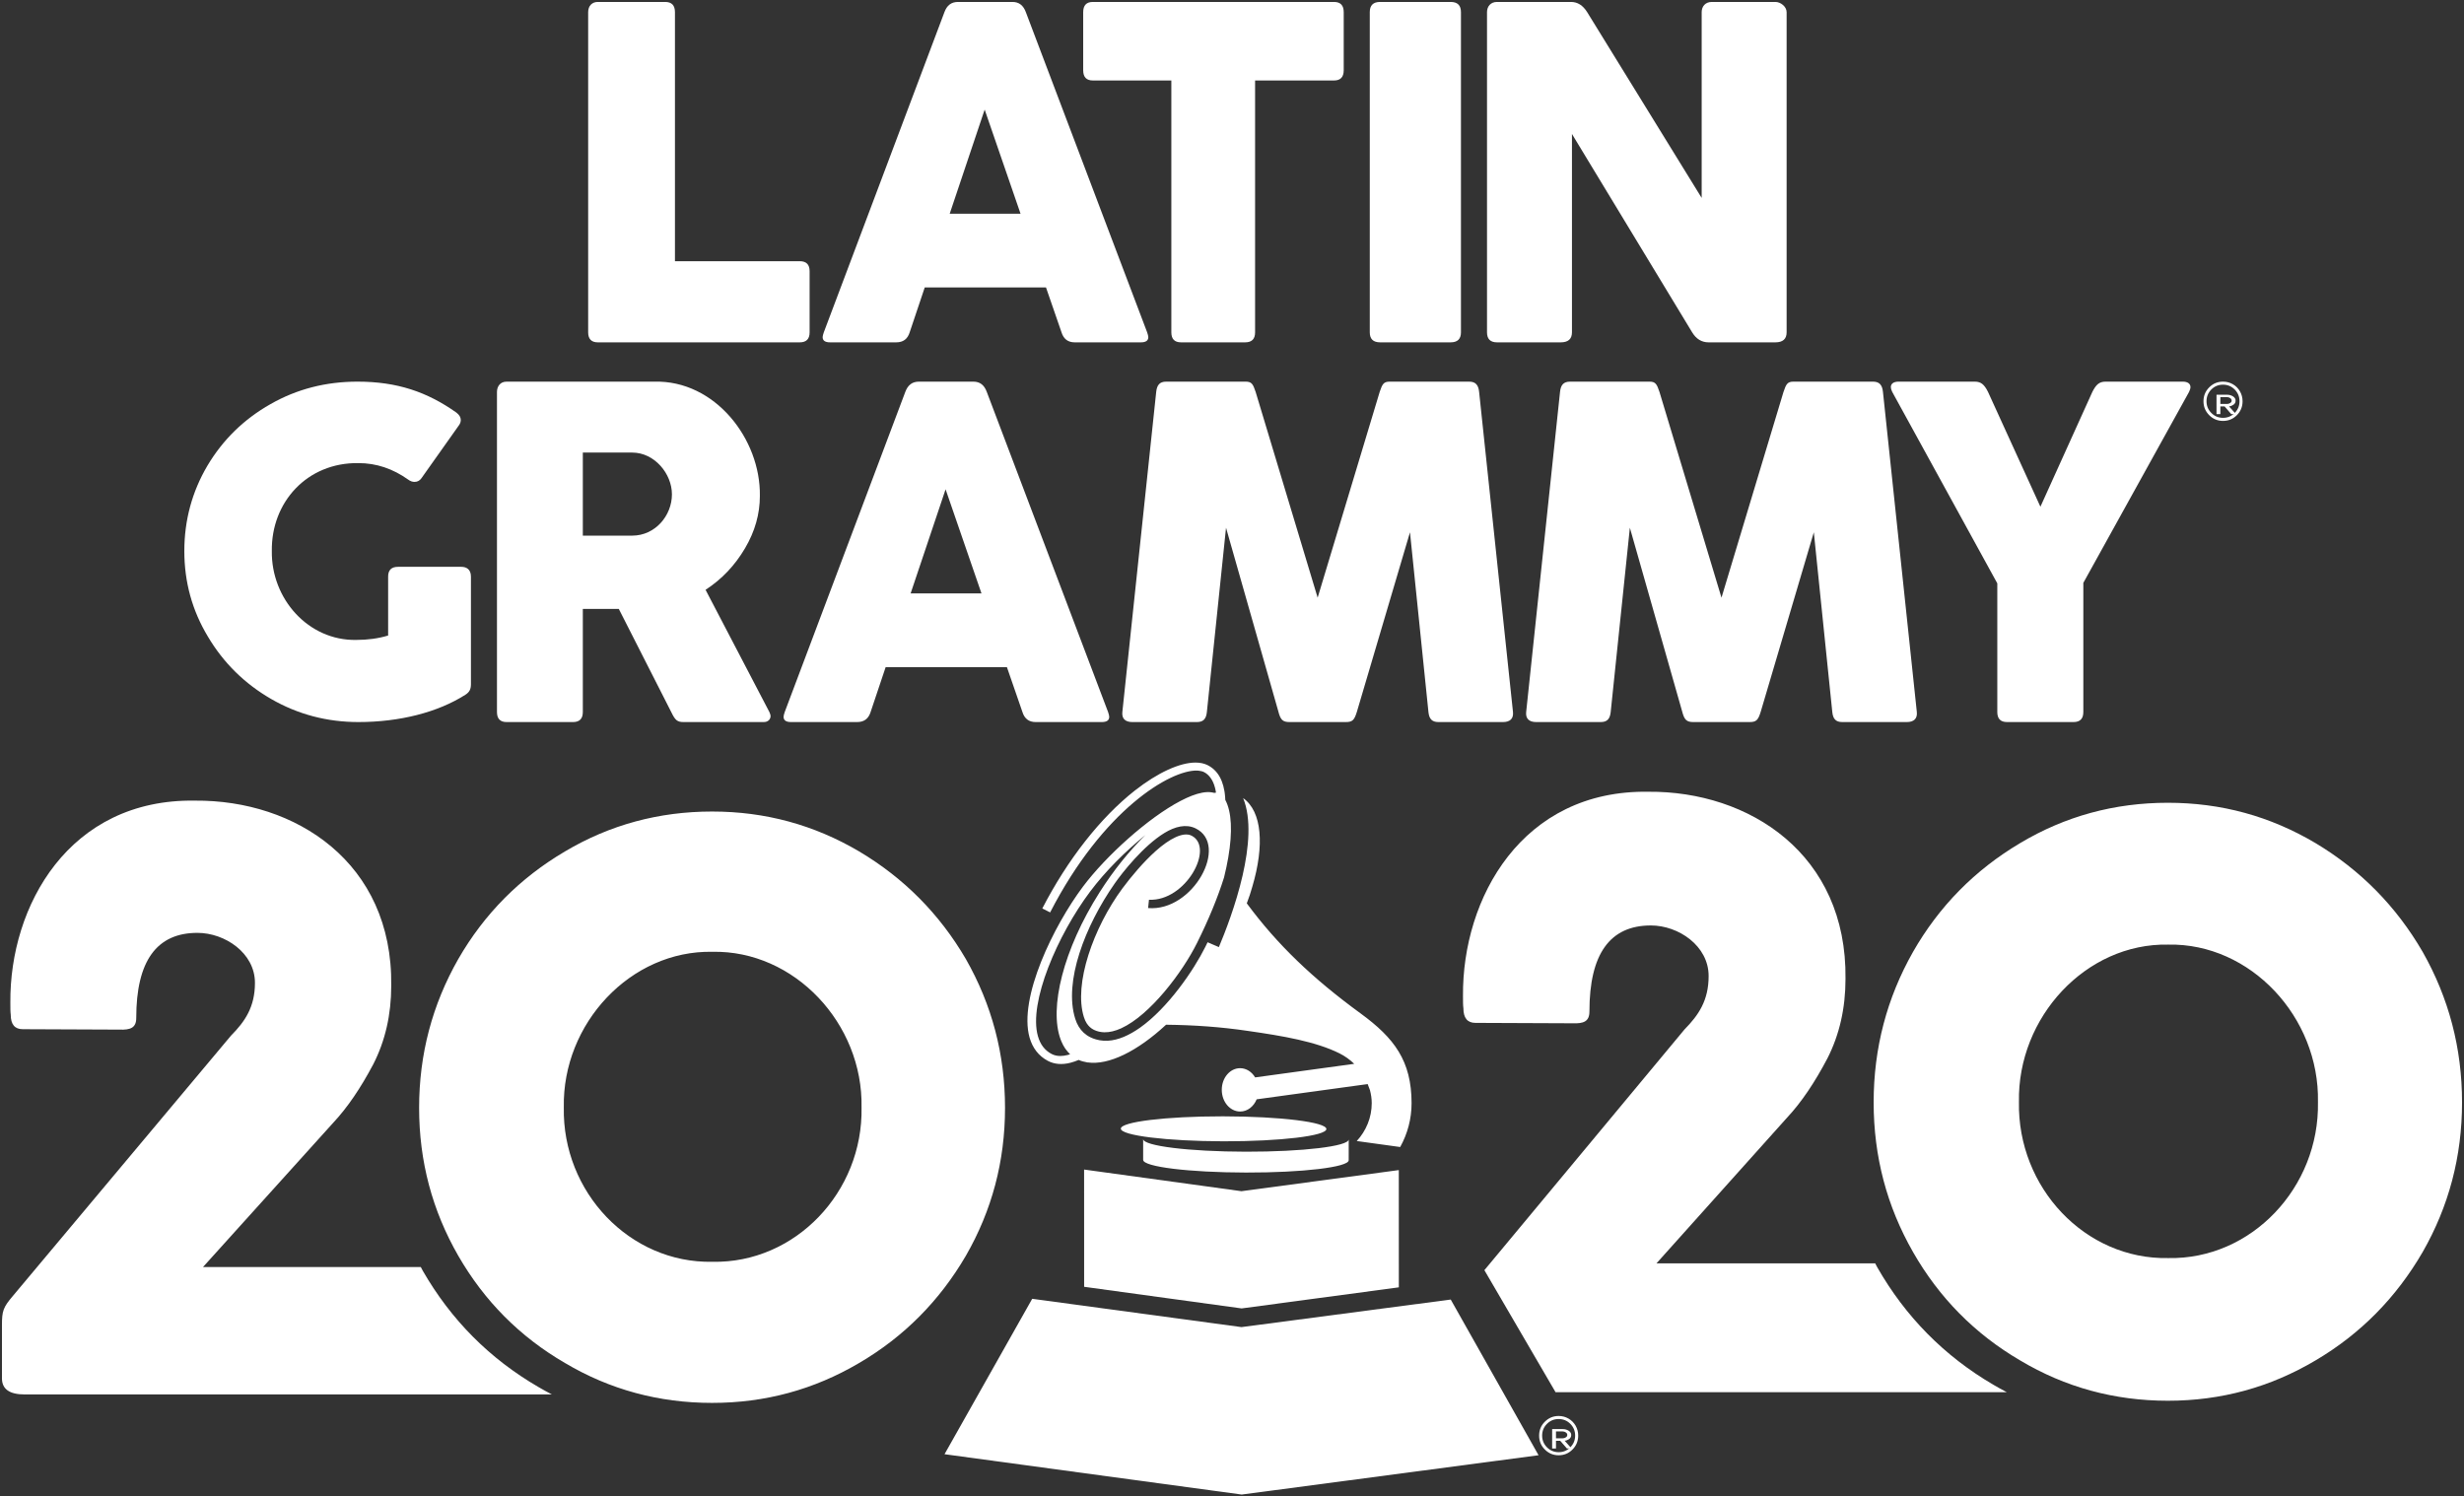 <?xml version="1.0" encoding="UTF-8" standalone="no"?>
<!-- Generator: Gravit.io -->
<svg xmlns="http://www.w3.org/2000/svg" xmlns:xlink="http://www.w3.org/1999/xlink" style="isolation:isolate" viewBox="0 0 127.1 77.2" width="127.1pt" height="77.2pt">
  <rect x="0" y="0" width="127.1" height="77.2" fill="#333333" stroke="none"/>
  <defs>
    <clipPath id="_clipPath_wwwlFi2z8MA8lm4kSHV4e7SOT38QZ6eS">
      <rect width="127.1" height="77.2"/>
    </clipPath>
  </defs>
  <g clip-path="url(#_clipPath_wwwlFi2z8MA8lm4kSHV4e7SOT38QZ6eS)">
    <g>
      <g>
        <path d=" M 76.107 52.768 L 81.117 52.789 C 81.676 52.81 81.987 52.705 81.987 52.179 C 81.987 49.214 83.043 47.742 85.155 47.742 C 86.583 47.742 88.136 48.794 88.136 50.35 C 88.136 51.612 87.618 52.368 86.893 53.105 L 76.569 65.525 L 80.24 71.82 L 103.516 71.82 C 103.285 71.696 103.053 71.573 102.826 71.438 C 100.29 69.955 98.291 67.926 96.832 65.372 C 96.795 65.307 96.763 65.24 96.728 65.175 L 85.444 65.175 L 92.173 57.667 C 92.939 56.848 93.622 55.817 94.264 54.597 C 94.885 53.378 95.196 52.011 95.196 50.497 C 95.278 44.062 90.227 40.803 85.03 40.845 C 78.509 40.74 75.423 46.333 75.465 51.38 C 75.465 51.653 75.465 51.864 75.486 52.011 C 75.486 52.515 75.693 52.768 76.107 52.768 Z  M 111.844 64.901 C 116.129 64.986 119.65 61.264 119.567 56.848 C 119.65 52.474 116.089 48.647 111.844 48.73 C 107.6 48.647 104.06 52.474 104.143 56.848 C 104.06 61.264 107.559 64.986 111.844 64.901 Z  M 98.677 49.109 C 100.022 46.754 101.865 44.883 104.204 43.494 C 106.524 42.107 109.07 41.413 111.824 41.413 C 114.577 41.413 117.103 42.107 119.442 43.494 C 121.761 44.883 123.604 46.754 124.97 49.109 C 126.316 51.485 126.999 54.071 126.999 56.869 C 126.999 59.665 126.316 62.231 124.97 64.586 C 123.604 66.941 121.761 68.813 119.442 70.18 C 117.103 71.567 114.577 72.261 111.824 72.261 C 109.07 72.261 106.524 71.567 104.204 70.18 C 101.865 68.813 100.022 66.941 98.677 64.586 C 97.331 62.231 96.648 59.665 96.648 56.869 C 96.648 54.071 97.331 51.485 98.677 49.109 Z " fill-rule="evenodd" fill="rgb(255,255,255)"/>
      </g>
      <path d=" M 29.083 57.129 C 29 52.803 32.525 49.018 36.751 49.101 C 40.978 49.018 44.524 52.803 44.441 57.129 C 44.524 61.496 41.019 65.177 36.751 65.093 C 32.484 65.177 29 61.496 29.083 57.129 Z  M 21.619 57.149 C 21.619 59.916 22.3 62.453 23.639 64.782 C 24.98 67.111 26.814 68.962 29.144 70.314 C 31.453 71.686 33.989 72.372 36.731 72.372 C 39.473 72.372 41.988 71.686 44.317 70.314 C 46.626 68.962 48.462 67.111 49.822 64.782 C 51.162 62.453 51.842 59.916 51.842 57.149 C 51.842 54.383 51.162 51.825 49.822 49.475 C 48.462 47.146 46.626 45.296 44.317 43.923 C 41.988 42.551 39.473 41.865 36.731 41.865 C 33.989 41.865 31.453 42.551 29.144 43.923 C 26.814 45.296 24.98 47.146 23.639 49.475 C 22.3 51.825 21.619 54.383 21.619 57.149 Z  M 28.467 71.936 L 1.277 71.936 C 0.493 71.936 0.101 71.665 0.101 71.104 L 0.101 68.359 C 0.101 67.631 0.163 67.444 0.658 66.862 L 11.914 53.427 C 12.635 52.699 13.151 51.951 13.151 50.703 C 13.151 49.164 11.604 48.124 10.182 48.124 C 8.079 48.124 7.028 49.58 7.028 52.512 C 7.028 53.032 6.719 53.136 6.162 53.115 L 1.173 53.094 C 0.76 53.094 0.554 52.844 0.554 52.345 C 0.534 52.2 0.534 51.992 0.534 51.722 C 0.493 46.731 3.565 41.198 10.058 41.303 C 15.233 41.261 20.263 44.484 20.181 50.848 C 20.181 52.345 19.871 53.698 19.254 54.903 C 18.614 56.11 17.933 57.129 17.171 57.94 L 10.471 65.364 L 21.706 65.364 C 21.743 65.428 21.774 65.494 21.81 65.559 C 23.263 68.084 25.253 70.092 27.78 71.557 C 28.006 71.692 28.236 71.813 28.467 71.936 Z " fill-rule="evenodd" fill="rgb(255,255,255)"/>
      <path d=" M 30.339 0.629 C 30.339 0.298 30.545 0.1 30.835 0.1 L 34.309 0.1 C 34.647 0.1 34.816 0.273 34.816 0.629 L 34.816 13.475 L 41.254 13.475 C 41.593 13.475 41.762 13.647 41.762 13.992 L 41.762 17.145 C 41.762 17.489 41.593 17.661 41.254 17.661 L 30.835 17.661 C 30.509 17.661 30.339 17.489 30.339 17.145 L 30.339 0.629 Z " fill-rule="evenodd" fill="rgb(255,255,255)"/>
      <path d=" M 52.642 11.024 L 50.792 5.654 L 48.989 11.024 L 52.642 11.024 Z  M 48.715 0.63 C 48.846 0.273 49.073 0.1 49.419 0.1 L 52.225 0.1 C 52.56 0.1 52.786 0.273 52.917 0.63 L 59.173 17.144 C 59.209 17.255 59.233 17.329 59.233 17.39 C 59.233 17.575 59.101 17.661 58.851 17.661 L 55.436 17.661 C 55.09 17.661 54.863 17.489 54.756 17.144 L 53.956 14.83 L 47.7 14.83 L 46.924 17.144 C 46.816 17.489 46.59 17.661 46.232 17.661 L 42.817 17.661 C 42.565 17.661 42.434 17.575 42.434 17.39 C 42.434 17.329 42.459 17.255 42.494 17.144 L 48.715 0.63 Z " fill-rule="evenodd" fill="rgb(255,255,255)"/>
      <path d=" M 55.874 0.629 C 55.874 0.273 56.041 0.1 56.375 0.1 L 68.811 0.1 C 69.145 0.1 69.313 0.273 69.313 0.629 L 69.313 3.623 C 69.313 3.979 69.145 4.152 68.811 4.152 L 64.741 4.152 L 64.741 17.145 C 64.741 17.489 64.574 17.661 64.228 17.661 L 60.922 17.661 C 60.587 17.661 60.421 17.489 60.421 17.145 L 60.421 4.152 L 56.375 4.152 C 56.041 4.152 55.874 3.979 55.874 3.623 L 55.874 0.629 Z " fill-rule="evenodd" fill="rgb(255,255,255)"/>
      <path d=" M 70.657 0.629 C 70.657 0.273 70.834 0.1 71.19 0.1 L 74.828 0.1 C 75.183 0.1 75.36 0.273 75.36 0.629 L 75.36 17.145 C 75.36 17.489 75.183 17.661 74.828 17.661 L 71.19 17.661 C 70.834 17.661 70.657 17.489 70.657 17.145 L 70.657 0.629 Z " fill-rule="evenodd" fill="rgb(255,255,255)"/>
      <path d=" M 81.086 17.144 C 81.086 17.489 80.89 17.661 80.51 17.661 L 77.221 17.661 C 76.876 17.661 76.704 17.489 76.704 17.144 L 76.704 0.629 C 76.704 0.334 76.889 0.1 77.221 0.1 L 81.038 0.1 C 81.369 0.1 81.651 0.272 81.872 0.629 L 87.777 10.211 L 87.777 0.629 C 87.777 0.334 87.961 0.1 88.305 0.1 L 91.582 0.1 C 91.84 0.1 92.159 0.334 92.159 0.629 L 92.159 17.144 C 92.159 17.489 91.962 17.661 91.582 17.661 L 88.133 17.661 C 87.777 17.661 87.495 17.489 87.286 17.144 L 81.086 6.911 L 81.086 17.144 Z " fill-rule="evenodd" fill="rgb(255,255,255)"/>
      <path d=" M 20.021 32.785 L 20.021 29.744 C 20.021 29.409 20.191 29.241 20.532 29.241 L 23.793 29.241 C 24.048 29.241 24.292 29.36 24.292 29.744 L 24.292 35.299 C 24.292 35.55 24.218 35.705 24.011 35.837 C 22.588 36.747 20.616 37.249 18.487 37.249 C 16.869 37.249 15.372 36.854 13.997 36.065 C 12.623 35.274 11.528 34.197 10.726 32.844 C 9.91 31.492 9.508 30.019 9.508 28.427 C 9.508 26.835 9.91 25.362 10.7 24.022 C 11.491 22.693 12.575 21.628 13.95 20.849 C 15.312 20.071 16.809 19.688 18.439 19.688 C 20.483 19.688 22.028 20.215 23.537 21.281 C 23.695 21.4 23.768 21.532 23.768 21.664 C 23.768 21.747 23.744 21.843 23.683 21.926 L 21.749 24.656 C 21.663 24.788 21.541 24.86 21.383 24.86 C 21.274 24.86 21.164 24.824 21.054 24.74 C 20.264 24.178 19.412 23.89 18.487 23.89 C 15.836 23.854 13.985 25.913 14.022 28.427 C 13.985 30.893 15.908 33.06 18.378 33.012 C 18.962 33.012 19.51 32.94 20.021 32.785 Z " fill-rule="evenodd" fill="rgb(255,255,255)"/>
      <path d=" M 30.064 27.632 L 32.613 27.632 C 33.798 27.632 34.66 26.598 34.66 25.501 C 34.66 24.442 33.763 23.347 32.613 23.347 L 30.064 23.347 L 30.064 27.632 Z  M 25.635 20.218 C 25.635 19.935 25.803 19.689 26.126 19.689 L 33.75 19.689 C 36.874 19.603 39.244 22.645 39.196 25.588 C 39.196 26.511 38.945 27.41 38.43 28.284 C 37.916 29.158 37.245 29.873 36.395 30.427 L 39.687 36.732 C 39.723 36.817 39.747 36.879 39.747 36.941 C 39.747 37.1 39.627 37.249 39.4 37.249 L 35.258 37.249 C 34.935 37.249 34.827 37.15 34.636 36.756 L 31.919 31.412 L 30.064 31.412 L 30.064 36.732 C 30.064 37.076 29.896 37.249 29.561 37.249 L 26.126 37.249 C 25.803 37.249 25.635 37.076 25.635 36.732 L 25.635 20.218 Z " fill-rule="evenodd" fill="rgb(255,255,255)"/>
      <path d=" M 50.627 30.611 L 48.776 25.242 L 46.973 30.611 L 50.627 30.611 Z  M 46.698 20.217 C 46.83 19.86 47.057 19.688 47.403 19.688 L 50.209 19.688 C 50.544 19.688 50.77 19.86 50.901 20.217 L 57.158 36.732 C 57.193 36.843 57.217 36.917 57.217 36.978 C 57.217 37.163 57.086 37.249 56.836 37.249 L 53.421 37.249 C 53.075 37.249 52.848 37.077 52.74 36.732 L 51.94 34.417 L 45.684 34.417 L 44.908 36.732 C 44.8 37.077 44.574 37.249 44.216 37.249 L 40.801 37.249 C 40.55 37.249 40.419 37.163 40.419 36.978 C 40.419 36.917 40.443 36.843 40.478 36.732 L 46.698 20.217 Z " fill-rule="evenodd" fill="rgb(255,255,255)"/>
      <path d=" M 62.254 36.732 C 62.217 37.089 62.07 37.249 61.741 37.249 L 58.407 37.249 C 58.052 37.249 57.857 37.077 57.894 36.732 L 59.64 20.217 C 59.677 19.86 59.823 19.688 60.153 19.688 L 64.256 19.688 C 64.562 19.688 64.634 19.811 64.769 20.217 L 67.968 30.833 L 71.168 20.217 C 71.303 19.811 71.376 19.688 71.681 19.688 L 75.784 19.688 C 76.114 19.688 76.261 19.86 76.297 20.217 L 78.044 36.732 C 78.08 37.077 77.885 37.249 77.53 37.249 L 74.197 37.249 C 73.867 37.249 73.72 37.089 73.683 36.732 L 72.731 27.459 L 69.996 36.707 C 69.862 37.15 69.764 37.249 69.422 37.249 L 66.515 37.249 C 66.173 37.249 66.051 37.138 65.942 36.707 L 63.242 27.225 L 62.254 36.732 Z " fill-rule="evenodd" fill="rgb(255,255,255)"/>
      <path d=" M 83.084 36.732 C 83.047 37.089 82.901 37.249 82.571 37.249 L 79.237 37.249 C 78.883 37.249 78.688 37.077 78.724 36.732 L 80.471 20.217 C 80.507 19.86 80.653 19.688 80.984 19.688 L 85.087 19.688 C 85.392 19.688 85.465 19.811 85.6 20.217 L 88.799 30.833 L 91.998 20.217 C 92.133 19.811 92.206 19.688 92.512 19.688 L 96.615 19.688 C 96.945 19.688 97.092 19.86 97.128 20.217 L 98.875 36.732 C 98.911 37.077 98.716 37.249 98.361 37.249 L 95.028 37.249 C 94.698 37.249 94.551 37.089 94.515 36.732 L 93.562 27.459 L 90.826 36.707 C 90.692 37.15 90.594 37.249 90.252 37.249 L 87.346 37.249 C 87.004 37.249 86.882 37.138 86.772 36.707 L 84.073 27.225 L 83.084 36.732 Z " fill-rule="evenodd" fill="rgb(255,255,255)"/>
      <path d=" M 97.606 20.217 C 97.559 20.119 97.535 20.033 97.535 19.971 C 97.535 19.787 97.69 19.688 97.929 19.688 L 101.865 19.688 C 102.188 19.688 102.355 19.836 102.547 20.217 L 105.25 26.141 L 107.93 20.217 C 108.122 19.836 108.289 19.688 108.612 19.688 L 112.596 19.688 C 112.835 19.688 112.99 19.787 112.99 19.971 C 112.99 20.033 112.966 20.119 112.918 20.217 L 107.464 30.069 L 107.464 36.732 C 107.464 37.077 107.296 37.249 106.96 37.249 L 103.528 37.249 C 103.193 37.249 103.026 37.077 103.026 36.732 L 103.026 30.094 L 97.606 20.217 Z " fill-rule="evenodd" fill="rgb(255,255,255)"/>
      <path d=" M 115.271 21.304 C 115.105 21.472 114.905 21.555 114.67 21.555 C 114.435 21.555 114.234 21.472 114.067 21.304 C 113.9 21.137 113.818 20.936 113.818 20.701 C 113.818 20.463 113.9 20.26 114.065 20.094 C 114.231 19.927 114.433 19.844 114.67 19.844 C 114.905 19.844 115.105 19.927 115.271 20.093 C 115.437 20.259 115.52 20.462 115.52 20.701 C 115.52 20.936 115.437 21.137 115.271 21.304 Z  M 115.544 20.19 C 115.455 20.034 115.333 19.912 115.178 19.822 C 115.023 19.733 114.854 19.688 114.67 19.688 C 114.391 19.688 114.153 19.786 113.957 19.983 C 113.76 20.18 113.662 20.419 113.662 20.701 C 113.662 20.981 113.76 21.22 113.957 21.418 C 114.153 21.615 114.391 21.714 114.67 21.714 C 114.95 21.714 115.188 21.615 115.384 21.418 C 115.58 21.22 115.678 20.981 115.678 20.701 C 115.678 20.516 115.633 20.346 115.544 20.19 Z " fill-rule="evenodd" fill="rgb(255,255,255)"/>
      <path d=" M 114.532 20.839 L 114.532 20.486 L 114.876 20.486 C 114.935 20.486 114.991 20.503 115.04 20.537 C 115.09 20.571 115.115 20.614 115.115 20.667 C 115.115 20.716 115.09 20.757 115.04 20.79 C 114.991 20.823 114.935 20.839 114.876 20.839 L 114.532 20.839 Z  M 114.979 20.964 C 115.041 20.964 115.113 20.938 115.196 20.887 C 115.277 20.836 115.318 20.763 115.318 20.667 C 115.318 20.578 115.273 20.505 115.184 20.448 C 115.096 20.392 114.993 20.363 114.876 20.363 L 114.334 20.363 L 114.334 21.363 L 114.532 21.363 L 114.532 20.967 L 114.75 20.967 L 115.094 21.363 L 115.334 21.363 L 114.979 20.964 Z " fill-rule="evenodd" fill="rgb(255,255,255)"/>
      <g>
        <path d=" M 58.537 40.783 C 56.763 42.18 55.069 44.338 53.765 46.865 L 54.169 47.069 C 56.906 41.758 60.37 39.722 61.741 39.752 C 61.769 39.754 61.797 39.757 61.825 39.758 C 61.929 39.77 62.021 39.789 62.095 39.825 C 62.233 39.892 62.348 39.995 62.443 40.126 C 62.539 40.256 62.613 40.416 62.664 40.606 C 62.668 40.614 62.671 40.624 62.672 40.634 C 62.682 40.668 62.688 40.706 62.698 40.744 C 62.703 40.775 62.71 40.806 62.716 40.84 C 62.721 40.855 62.721 40.873 62.724 40.889 C 62.694 40.894 62.664 40.899 62.636 40.904 C 62.602 40.894 62.567 40.886 62.529 40.88 C 62.375 40.851 62.2 40.856 62.005 40.894 C 61.68 40.955 61.302 41.104 60.895 41.317 C 59.225 42.19 57.054 44.149 55.859 45.743 C 54.365 47.736 52.525 51.469 53.108 53.526 C 53.265 54.071 53.579 54.474 54.044 54.723 C 54.381 54.905 54.782 54.939 55.23 54.822 L 55.231 54.821 C 55.368 54.786 55.502 54.738 55.641 54.679 C 55.773 54.739 55.919 54.779 56.07 54.803 L 56.097 54.813 C 56.097 54.813 56.098 54.81 56.098 54.807 C 57.188 54.965 58.666 54.234 60.132 52.878 C 60.136 52.873 60.14 52.867 60.146 52.863 C 61.591 52.879 62.97 52.975 64.375 53.183 C 66.178 53.442 67.87 53.73 69.094 54.34 C 69.377 54.481 69.632 54.666 69.855 54.88 L 64.743 55.581 C 64.572 55.294 64.29 55.106 63.97 55.105 C 63.446 55.104 63.022 55.604 63.023 56.222 C 63.023 56.838 63.446 57.341 63.971 57.341 C 64.347 57.342 64.669 57.083 64.822 56.711 L 70.548 55.925 C 70.6 56.049 70.643 56.163 70.667 56.24 C 70.722 56.454 70.758 56.675 70.758 56.906 C 70.758 57.658 70.465 58.342 69.985 58.863 L 72.226 59.172 C 72.6 58.496 72.814 57.726 72.813 56.909 C 72.812 54.731 71.924 53.552 70.186 52.282 C 67.711 50.477 65.885 48.73 64.313 46.601 C 64.426 46.305 64.524 46.017 64.6 45.736 C 65.226 43.618 65.103 41.863 64.124 41.172 C 64.56 42.233 64.424 43.733 64.097 45.161 C 63.748 46.684 63.183 48.123 62.873 48.859 L 62.291 48.609 C 62.252 48.692 62.213 48.769 62.177 48.842 C 61.581 50.043 60.246 52.001 58.796 53.023 C 58.249 53.406 57.691 53.66 57.146 53.689 C 57.068 53.692 56.995 53.692 56.921 53.687 C 56.789 53.679 56.659 53.658 56.532 53.62 C 56.432 53.592 56.336 53.556 56.24 53.508 C 56.113 53.446 55.999 53.367 55.897 53.273 C 55.702 53.091 55.555 52.851 55.463 52.556 C 54.865 50.649 55.958 47.785 57.5 45.576 C 57.898 45.005 58.98 43.637 60.058 42.975 C 60.618 42.631 61.182 42.499 61.666 42.731 C 63.419 43.574 61.546 47.043 59.221 46.844 L 59.227 46.802 L 59.267 46.416 C 61.163 46.507 62.662 43.737 61.474 43.115 C 61.039 42.886 60.316 43.275 59.612 43.905 C 58.986 44.466 58.356 45.21 57.89 45.84 C 56.404 47.856 55.374 50.76 55.909 52.465 C 55.947 52.588 55.995 52.696 56.054 52.788 C 56.152 52.941 56.275 53.052 56.429 53.128 C 56.599 53.21 56.78 53.25 56.967 53.253 C 57.242 53.258 57.533 53.184 57.833 53.048 C 59.319 52.371 60.991 50.168 61.751 48.635 C 62.355 47.421 62.82 46.284 63.14 45.263 C 63.23 44.903 63.301 44.557 63.358 44.23 C 63.583 42.919 63.535 41.883 63.204 41.265 C 63.201 41.157 63.192 41.051 63.179 40.95 C 63.174 40.921 63.173 40.893 63.168 40.865 C 63.165 40.844 63.162 40.823 63.158 40.803 C 63.128 40.623 63.082 40.454 63.022 40.301 C 62.989 40.219 62.953 40.142 62.912 40.068 C 62.763 39.807 62.555 39.601 62.275 39.464 C 62.102 39.381 61.898 39.339 61.668 39.339 C 60.856 39.339 59.725 39.852 58.537 40.783 L 58.537 40.783 Z  M 54.24 54.369 C 53.888 54.182 53.66 53.88 53.538 53.45 C 53.045 51.722 54.551 48.237 56.229 45.998 C 57.029 44.929 58.072 43.901 59.086 43.077 C 58.259 43.885 57.447 44.887 56.718 46.035 C 54.846 48.984 54.108 51.999 54.71 53.623 C 54.727 53.664 54.742 53.706 54.758 53.746 L 54.762 53.75 C 54.808 53.863 54.865 53.965 54.929 54.064 C 54.947 54.091 54.968 54.123 54.989 54.15 C 54.994 54.155 54.997 54.16 55.003 54.165 C 55.062 54.245 55.129 54.32 55.199 54.387 C 55.158 54.399 55.119 54.413 55.079 54.423 C 54.942 54.458 54.813 54.476 54.694 54.476 C 54.524 54.476 54.373 54.44 54.24 54.369 L 54.24 54.369 Z  M 63.036 57.589 C 60.146 57.589 57.815 57.872 57.816 58.225 C 57.816 58.579 60.189 58.871 63.115 58.877 C 66.043 58.881 68.418 58.597 68.418 58.243 C 68.418 57.887 66.043 57.594 63.115 57.589 L 63.036 57.589 Z  M 58.967 59.837 L 58.968 59.837 C 58.971 60.193 61.342 60.484 64.267 60.489 C 67.193 60.495 69.564 60.211 69.569 59.856 L 69.57 59.525 L 69.57 58.779 L 69.569 58.779 C 69.569 59.134 67.195 59.418 64.267 59.413 C 61.339 59.409 58.967 59.116 58.967 58.76 L 58.967 59.837 Z  M 55.923 66.383 L 64.047 67.498 L 72.156 66.411 L 72.154 60.362 L 64.037 61.451 L 55.921 60.334 L 55.923 66.383 Z  M 48.721 75.019 L 64.05 77.1 L 79.363 75.072 L 74.833 67.041 L 64.039 68.462 L 53.244 67.002 L 48.721 75.019 Z " fill-rule="evenodd" fill="rgb(255,255,255)"/>
      </g>
      <path d=" M 81.001 74.664 C 80.836 74.831 80.636 74.915 80.4 74.915 C 80.165 74.915 79.964 74.831 79.797 74.664 C 79.631 74.497 79.548 74.295 79.548 74.06 C 79.548 73.822 79.63 73.62 79.796 73.454 C 79.962 73.287 80.163 73.204 80.4 73.204 C 80.636 73.204 80.836 73.287 81.001 73.452 C 81.167 73.618 81.25 73.821 81.25 74.06 C 81.25 74.295 81.167 74.497 81.001 74.664 Z  M 81.275 73.549 C 81.186 73.394 81.063 73.271 80.909 73.182 C 80.754 73.092 80.584 73.047 80.4 73.047 C 80.121 73.047 79.884 73.146 79.687 73.343 C 79.49 73.54 79.392 73.779 79.392 74.06 C 79.392 74.341 79.49 74.58 79.687 74.777 C 79.884 74.975 80.121 75.074 80.4 75.074 C 80.68 75.074 80.918 74.975 81.114 74.777 C 81.31 74.58 81.408 74.341 81.408 74.06 C 81.408 73.875 81.364 73.705 81.275 73.549 Z " fill-rule="evenodd" fill="rgb(255,255,255)"/>
      <path d=" M 80.262 74.199 L 80.262 73.845 L 80.606 73.845 C 80.666 73.845 80.722 73.862 80.771 73.897 C 80.82 73.931 80.845 73.974 80.845 74.026 C 80.845 74.076 80.82 74.117 80.771 74.149 C 80.722 74.182 80.666 74.199 80.606 74.199 L 80.262 74.199 Z  M 80.709 74.323 C 80.771 74.323 80.844 74.298 80.926 74.247 C 81.007 74.196 81.048 74.122 81.048 74.026 C 81.048 73.938 81.004 73.865 80.915 73.808 C 80.826 73.751 80.723 73.723 80.606 73.723 L 80.064 73.723 L 80.064 74.723 L 80.262 74.723 L 80.262 74.327 L 80.48 74.327 L 80.825 74.723 L 81.064 74.723 L 80.709 74.323 Z " fill-rule="evenodd" fill="rgb(255,255,255)"/>
    </g>
  </g>
</svg>
